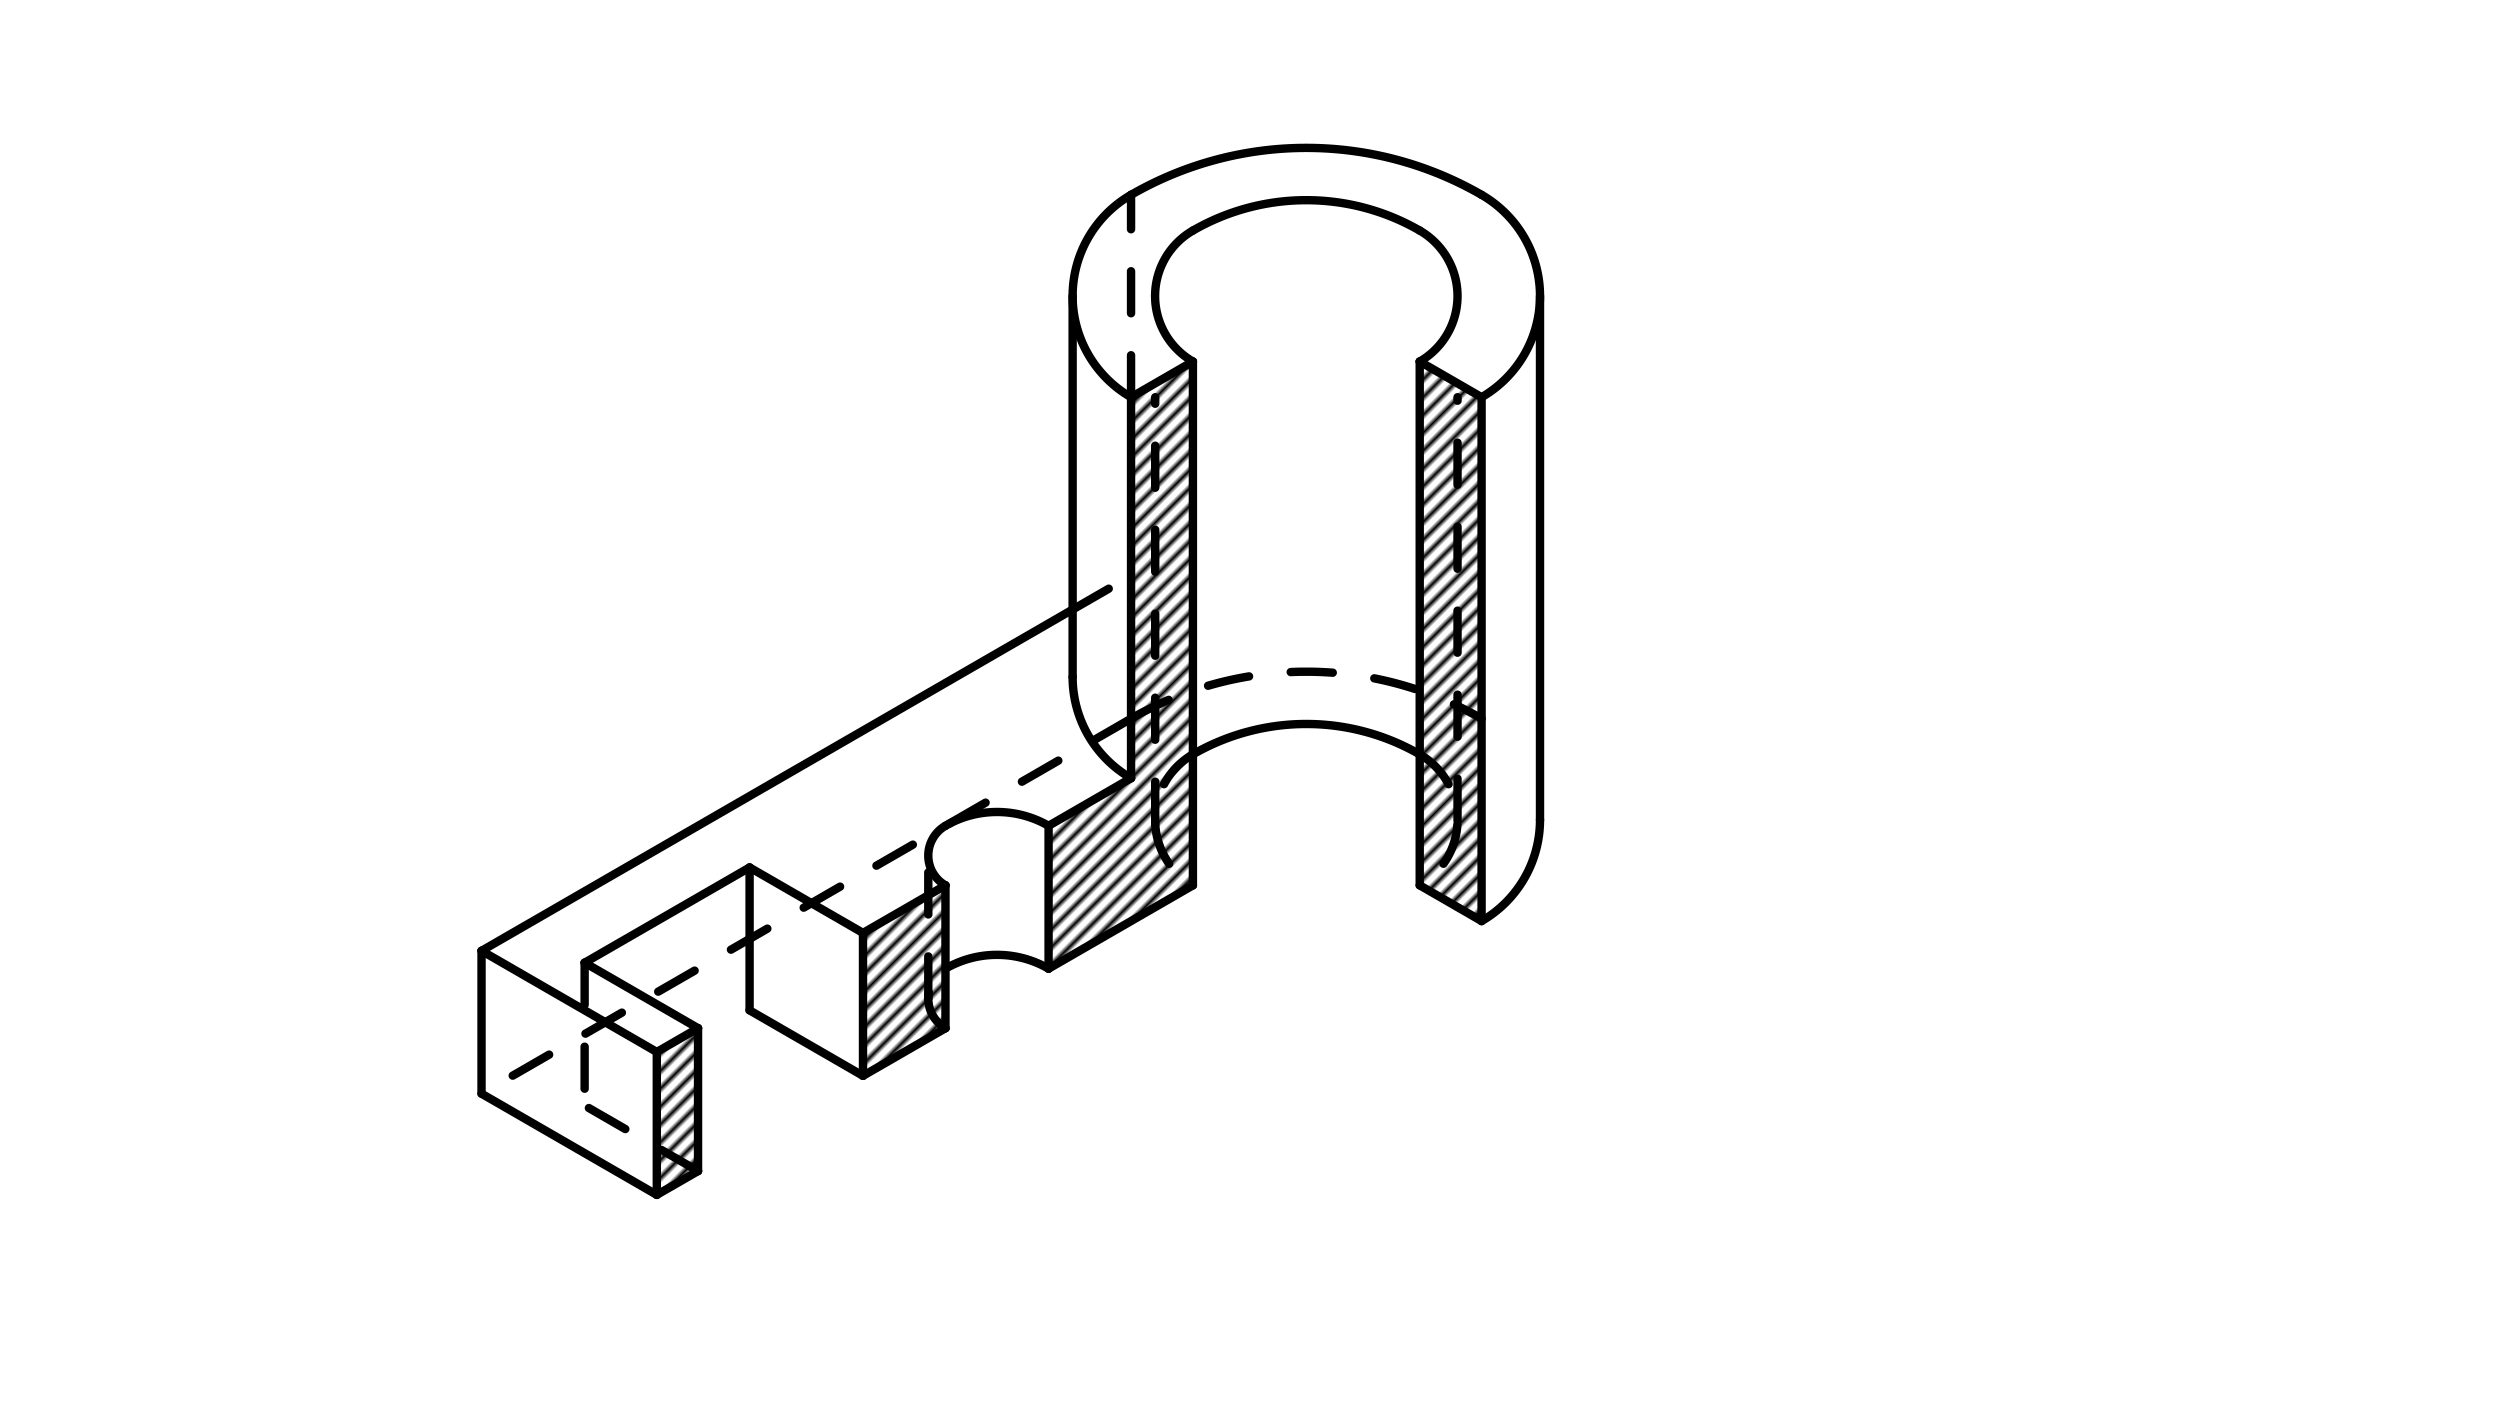 <svg xmlns="http://www.w3.org/2000/svg" class="svg--1it" height="100%" preserveAspectRatio="xMidYMid meet" viewBox="0 0 595.276 334.488" width="100%"><defs><marker id="marker-arrow" markerHeight="16" markerUnits="userSpaceOnUse" markerWidth="24" orient="auto-start-reverse" refX="24" refY="4" viewBox="0 0 24 8"><path d="M 0 0 L 24 4 L 0 8 z" stroke="inherit"></path></marker></defs><g class="aux-layer--1FB"><g class="element--2qn"><defs><pattern height="3" id="fill_146_ghzg08__pattern-stripes" patternTransform="rotate(-45)" patternUnits="userSpaceOnUse" width="3"><rect fill="#000000" height="1" transform="translate(0,0)" width="3"></rect></pattern></defs><g fill="url(#fill_146_ghzg08__pattern-stripes)"><path d="M 166.21 278.839 L 166.21 244.823 L 166.21 278.839 Z" stroke="none"></path></g></g><g class="element--2qn"><defs><pattern height="3" id="fill_150_do3r8f__pattern-stripes" patternTransform="rotate(-45)" patternUnits="userSpaceOnUse" width="3"><rect fill="#000000" height="1" transform="translate(0,0)" width="3"></rect></pattern></defs><g fill="url(#fill_150_do3r8f__pattern-stripes)"><path d="M 166.21 244.823 L 166.21 278.839 L 156.391 284.508 L 156.391 250.492 Z" stroke="none"></path></g></g><g class="element--2qn"><defs><pattern height="3" id="fill_154_3jp4xu__pattern-stripes" patternTransform="rotate(-45)" patternUnits="userSpaceOnUse" width="3"><rect fill="#000000" height="1" transform="translate(0,0)" width="3"></rect></pattern></defs><g fill="url(#fill_154_3jp4xu__pattern-stripes)"><path d="M 205.488 222.146 L 205.488 256.161 L 225.127 244.823 L 225.127 210.807 Z" stroke="none"></path></g></g><g class="element--2qn"><defs><pattern height="3" id="fill_160_81mlb3__pattern-stripes" patternTransform="rotate(-45)" patternUnits="userSpaceOnUse" width="3"><rect fill="#000000" height="1" transform="translate(0,0)" width="3"></rect></pattern></defs><g fill="url(#fill_160_81mlb3__pattern-stripes)"><path d="M 249.676 230.65 L 284.044 210.807 L 284.044 86.083 L 269.315 94.587 L 269.315 185.295 L 249.676 196.634 Z" stroke="none"></path></g></g><g class="element--2qn"><defs><pattern height="3" id="fill_164_4api1i__pattern-stripes" patternTransform="rotate(-45)" patternUnits="userSpaceOnUse" width="3"><rect fill="#000000" height="1" transform="translate(0,0)" width="3"></rect></pattern></defs><g fill="url(#fill_164_4api1i__pattern-stripes)"><path d="M 338.051 210.807 L 352.781 219.311 L 352.781 94.587 L 338.051 86.083 Z" stroke="none"></path></g></g></g><g class="main-layer--3Vd"><g class="element--2qn"><line stroke="#000000" stroke-dasharray="none" stroke-linecap="round" stroke-width="2" x1="156.391" x2="114.658" y1="284.508" y2="260.413"></line></g><g class="element--2qn"><line stroke="#000000" stroke-dasharray="none" stroke-linecap="round" stroke-width="2" x1="156.391" x2="166.21" y1="284.508" y2="278.839"></line></g><g class="element--2qn"><line stroke="#000000" stroke-dasharray="none" stroke-linecap="round" stroke-width="2" x1="156.391" x2="156.391" y1="284.508" y2="250.492"></line></g><g class="element--2qn"><line stroke="#000000" stroke-dasharray="none" stroke-linecap="round" stroke-width="2" x1="166.21" x2="166.21" y1="278.839" y2="244.823"></line></g><g class="element--2qn"><line stroke="#000000" stroke-dasharray="none" stroke-linecap="round" stroke-width="2" x1="166.21" x2="156.391" y1="244.823" y2="250.492"></line></g><g class="element--2qn"><line stroke="#000000" stroke-dasharray="none" stroke-linecap="round" stroke-width="2" x1="156.391" x2="114.658" y1="250.492" y2="226.398"></line></g><g class="element--2qn"><line stroke="#000000" stroke-dasharray="none" stroke-linecap="round" stroke-width="2" x1="114.658" x2="114.658" y1="226.398" y2="260.413"></line></g><g class="element--2qn"><line stroke="#000000" stroke-dasharray="none" stroke-linecap="round" stroke-width="2" x1="166.21" x2="139.206" y1="244.823" y2="229.232"></line></g><g class="element--2qn"><line stroke="#000000" stroke-dasharray="none" stroke-linecap="round" stroke-width="2" x1="139.206" x2="178.485" y1="229.232" y2="206.555"></line></g><g class="element--2qn"><line stroke="#000000" stroke-dasharray="none" stroke-linecap="round" stroke-width="2" x1="178.485" x2="178.485" y1="206.555" y2="240.571"></line></g><g class="element--2qn"><line stroke="#000000" stroke-dasharray="none" stroke-linecap="round" stroke-width="2" x1="178.485" x2="205.488" y1="240.571" y2="256.161"></line></g><g class="element--2qn"><line stroke="#000000" stroke-dasharray="none" stroke-linecap="round" stroke-width="2" x1="178.485" x2="205.488" y1="206.555" y2="222.146"></line></g><g class="element--2qn"><line stroke="#000000" stroke-dasharray="none" stroke-linecap="round" stroke-width="2" x1="205.488" x2="205.488" y1="222.146" y2="256.161"></line></g><g class="element--2qn"><line stroke="#000000" stroke-dasharray="none" stroke-linecap="round" stroke-width="2" x1="205.488" x2="225.127" y1="222.146" y2="210.807"></line></g><g class="element--2qn"><line stroke="#000000" stroke-dasharray="none" stroke-linecap="round" stroke-width="2" x1="205.488" x2="225.127" y1="256.161" y2="244.823"></line></g><g class="element--2qn"><path d="M 225.127 196.634 A 24.549 24.549 0 0 1 249.676 196.634" fill="none" stroke="#000000" stroke-dasharray="none" stroke-linecap="round" stroke-width="2"></path></g><g class="element--2qn"><path d="M 225.127 210.807 A 8.183 8.183 0 0 1 225.127 196.634" fill="none" stroke="#000000" stroke-dasharray="none" stroke-linecap="round" stroke-width="2"></path></g><g class="element--2qn"><line stroke="#000000" stroke-dasharray="none" stroke-linecap="round" stroke-width="2" x1="249.676" x2="249.676" y1="196.634" y2="230.65"></line></g><g class="element--2qn"><path d="M 225.127 230.65 A 24.549 24.549 0 0 1 249.676 230.65" fill="none" stroke="#000000" stroke-dasharray="none" stroke-linecap="round" stroke-width="2"></path></g><g class="element--2qn"><line stroke="#000000" stroke-dasharray="none" stroke-linecap="round" stroke-width="2" x1="225.127" x2="225.127" y1="210.807" y2="244.823"></line></g><g class="element--2qn"><path d="M 225.127 244.823 A 8.183 8.183 0 0 1 225.127 230.65" fill="none" stroke="#000000" stroke-dasharray="10" stroke-linecap="round" stroke-width="2"></path></g><g class="element--2qn"><line stroke="#000000" stroke-dasharray="10" stroke-linecap="round" stroke-width="2" x1="221.036" x2="221.036" y1="237.736" y2="203.72"></line></g><g class="element--2qn"><line stroke="#000000" stroke-dasharray="none" stroke-linecap="round" stroke-width="2" x1="249.676" x2="269.315" y1="196.634" y2="185.295"></line></g><g class="element--2qn"><line stroke="#000000" stroke-dasharray="none" stroke-linecap="round" stroke-width="2" x1="269.315" x2="269.315" y1="185.295" y2="94.587"></line></g><g class="element--2qn"><path d="M 269.315 46.398 A 27.822 27.822 0 0 0 269.315 94.587" fill="none" stroke="#000000" stroke-dasharray="none" stroke-linecap="round" stroke-width="2"></path></g><g class="element--2qn"><path d="M 269.315 46.398 A 83.466 83.466 0 0 1 352.781 46.398" fill="none" stroke="#000000" stroke-dasharray="none" stroke-linecap="round" stroke-width="2"></path></g><g class="element--2qn"><path d="M 352.781 46.398 A 27.822 27.822 0 0 1 352.781 94.587" fill="none" stroke="#000000" stroke-dasharray="none" stroke-linecap="round" stroke-width="2"></path></g><g class="element--2qn"><line stroke="#000000" stroke-dasharray="none" stroke-linecap="round" stroke-width="2" x1="255.404" x2="255.404" y1="161.201" y2="70.492"></line></g><g class="element--2qn"><path d="M 269.315 185.295 A 27.822 27.822 0 0 1 255.404 161.201" fill="none" stroke="#000000" stroke-dasharray="none" stroke-linecap="round" stroke-width="2"></path></g><g class="element--2qn"><line stroke="#000000" stroke-dasharray="none" stroke-linecap="round" stroke-width="2" x1="269.315" x2="284.044" y1="94.587" y2="86.083"></line></g><g class="element--2qn"><line stroke="#000000" stroke-dasharray="none" stroke-linecap="round" stroke-width="2" x1="284.044" x2="284.044" y1="86.083" y2="210.807"></line></g><g class="element--2qn"><line stroke="#000000" stroke-dasharray="none" stroke-linecap="round" stroke-width="2" x1="284.044" x2="249.676" y1="210.807" y2="230.65"></line></g><g class="element--2qn"><path d="M 284.044 54.902 A 54.007 54.007 0 0 1 338.051 54.902" fill="none" stroke="#000000" stroke-dasharray="none" stroke-linecap="round" stroke-width="2"></path></g><g class="element--2qn"><path d="M 338.051 54.902 A 18.002 18.002 0 0 1 338.051 86.083" fill="none" stroke="#000000" stroke-dasharray="none" stroke-linecap="round" stroke-width="2"></path></g><g class="element--2qn"><path d="M 284.044 54.902 A 18.002 18.002 0 0 0 284.044 86.083" fill="none" stroke="#000000" stroke-dasharray="none" stroke-linecap="round" stroke-width="2"></path></g><g class="element--2qn"><line stroke="#000000" stroke-dasharray="none" stroke-linecap="round" stroke-width="2" x1="338.051" x2="352.781" y1="86.083" y2="94.587"></line></g><g class="element--2qn"><line stroke="#000000" stroke-dasharray="none" stroke-linecap="round" stroke-width="2" x1="338.051" x2="338.051" y1="86.083" y2="210.807"></line></g><g class="element--2qn"><line stroke="#000000" stroke-dasharray="none" stroke-linecap="round" stroke-width="2" x1="338.051" x2="352.781" y1="210.807" y2="219.311"></line></g><g class="element--2qn"><line stroke="#000000" stroke-dasharray="none" stroke-linecap="round" stroke-width="2" x1="352.781" x2="352.781" y1="94.587" y2="219.311"></line></g><g class="element--2qn"><path d="M 284.044 179.626 A 54.007 54.007 0 0 1 338.051 179.626" fill="none" stroke="#000000" stroke-dasharray="none" stroke-linecap="round" stroke-width="2"></path></g><g class="element--2qn"><path d="M 338.051 179.626 A 18.002 18.002 0 0 1 338.051 210.807" fill="none" stroke="#000000" stroke-dasharray="10" stroke-linecap="round" stroke-width="2"></path></g><g class="element--2qn"><path d="M 284.044 179.626 A 18.002 18.002 0 0 0 284.044 210.807" fill="none" stroke="#000000" stroke-dasharray="10" stroke-linecap="round" stroke-width="2"></path></g><g class="element--2qn"><line stroke="#000000" stroke-dasharray="none" stroke-linecap="round" stroke-width="2" x1="114.658" x2="255.336" y1="226.398" y2="145.177"></line></g><g class="element--2qn"><path d="M 352.781 219.311 A 27.822 27.822 0 0 0 366.692 195.216" fill="none" stroke="#000000" stroke-dasharray="none" stroke-linecap="round" stroke-width="2"></path></g><g class="element--2qn"><path d="M 269.315 171.122 A 83.466 83.466 0 0 1 352.781 171.122" fill="none" stroke="#000000" stroke-dasharray="10" stroke-linecap="round" stroke-width="2"></path></g><g class="element--2qn"><line stroke="#000000" stroke-dasharray="none" stroke-linecap="round" stroke-width="2" x1="366.692" x2="366.692" y1="195.216" y2="70.492"></line></g><g class="element--2qn"><line stroke="#000000" stroke-dasharray="10" stroke-linecap="round" stroke-width="2" x1="269.315" x2="114.658" y1="171.122" y2="260.413"></line></g><g class="element--2qn"><line stroke="#000000" stroke-dasharray="10" stroke-linecap="round" stroke-width="2" x1="166.21" x2="136.752" y1="278.839" y2="261.831"></line></g><g class="element--2qn"><line stroke="#000000" stroke-dasharray="10" stroke-linecap="round" stroke-width="2" x1="139.206" x2="139.206" y1="229.232" y2="261.831"></line></g><g class="element--2qn"><line stroke="#000000" stroke-dasharray="10" stroke-linecap="round" stroke-width="2" x1="275.066" x2="275.066" y1="196.134" y2="94.587"></line></g><g class="element--2qn"><line stroke="#000000" stroke-dasharray="10" stroke-linecap="round" stroke-width="2" x1="347.052" x2="347.052" y1="195.413" y2="94.587"></line></g><g class="element--2qn"><line stroke="#000000" stroke-dasharray="10" stroke-linecap="round" stroke-width="2" x1="255.336" x2="268.087" y1="145.177" y2="137.815"></line></g><g class="element--2qn"><line stroke="#000000" stroke-dasharray="10" stroke-linecap="round" stroke-width="2" x1="269.315" x2="269.315" y1="94.587" y2="46.398"></line></g></g><g class="snaps-layer--2PT"></g><g class="temp-layer--rAP"></g></svg>